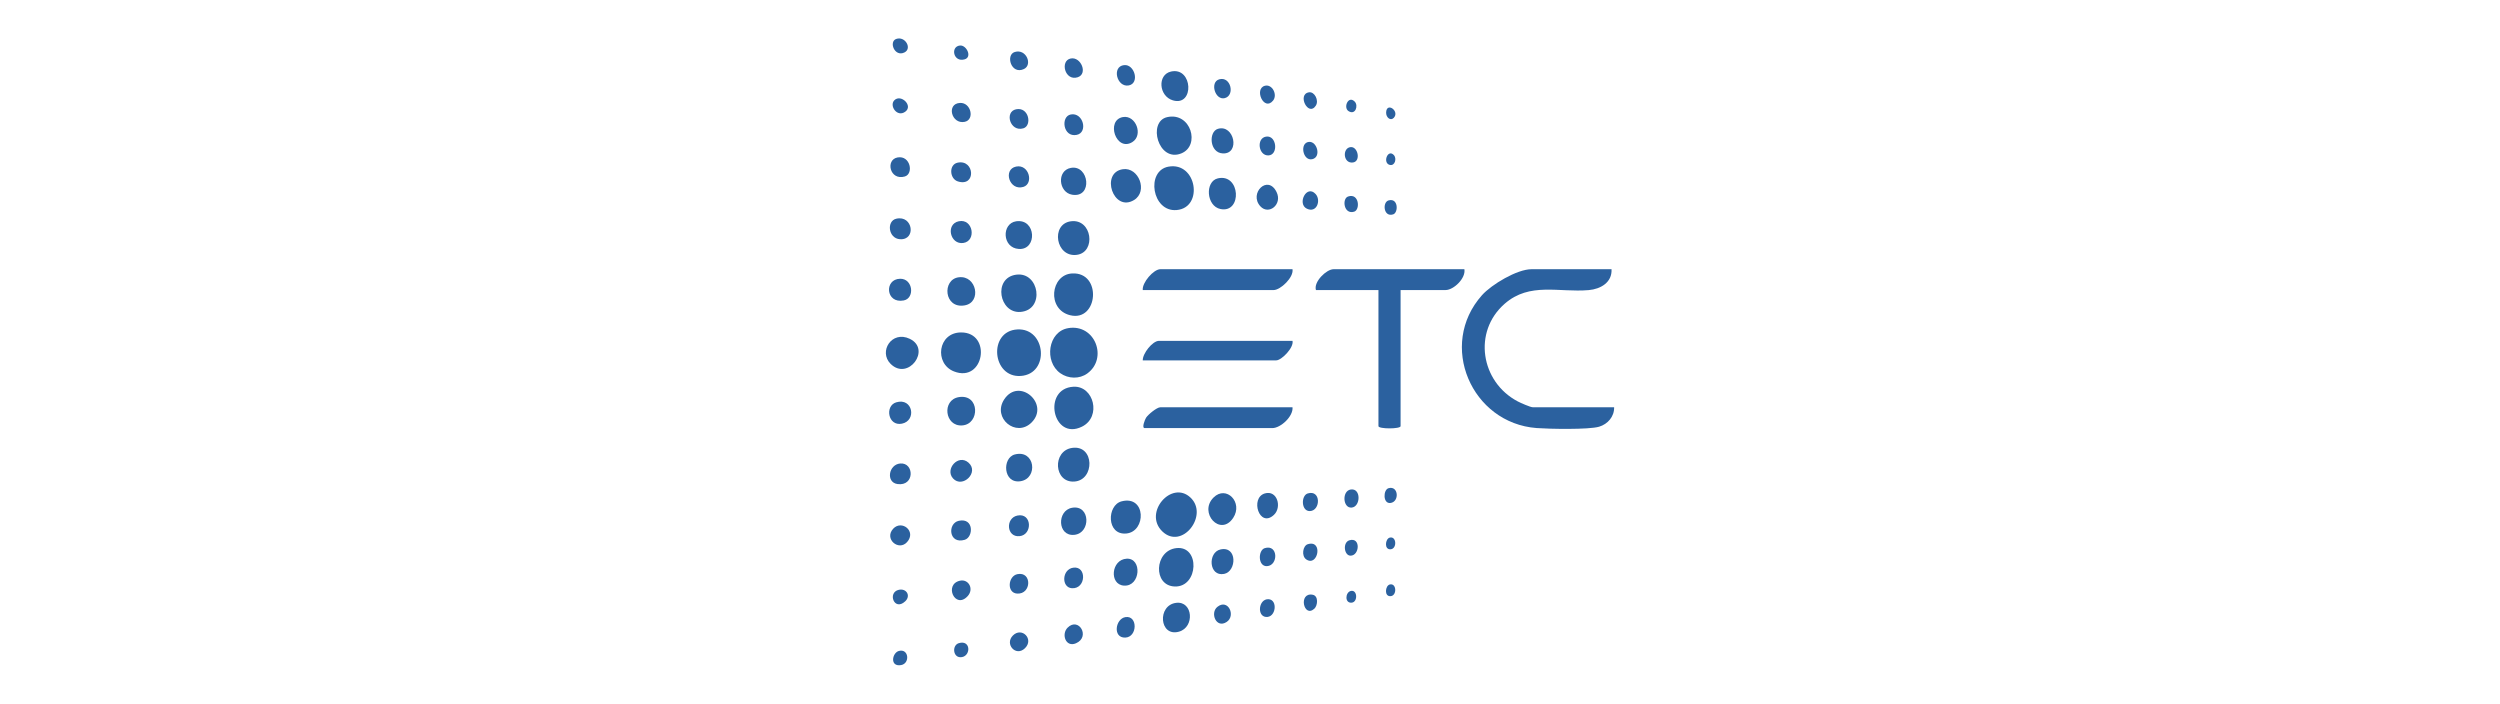 <svg xmlns="http://www.w3.org/2000/svg" id="Calque_1" data-name="Calque 1" viewBox="0 0 1929 543"><defs><style>      .cls-1 {        fill: #2b619f;      }    </style></defs><path class="cls-1" d="M1243.46,207.73c.56,10.15-8.39,15.32-17.55,16.11-23.1,2-45.53-6.35-64.86,10.5-24.81,21.63-18.51,60.39,10.04,75.39,2.12,1.12,9.76,4.5,11.57,4.5h62.8c.19,7.13-4.86,13.02-11.6,15.02-7.97,2.36-38.61,1.76-48.17,1.04-50.36-3.78-76.36-64.13-42.22-102.48,7.39-8.3,27.12-20.08,38.19-20.08h61.79Z"></path><path class="cls-1" d="M1129.92,207.73c1.22,6.97-8.26,16.08-14.57,16.08h-34.66v105c0,2.29-17.08,2.29-17.08,0v-105h-48.23c-1.96-6.39,8.15-16.08,13.56-16.08h100.98Z"></path><path class="cls-1" d="M997.3,207.73c1.07,6.32-9.3,16.08-14.57,16.08h-100.98c-.6-5.76,8.37-16.08,13.56-16.08h101.98Z"></path><path class="cls-1" d="M997.3,314.24c.7,7.05-9.19,16.08-15.57,16.08h-98.47c-2.52,0,.17-6.6,1.04-8,1.49-2.4,8.34-8.07,11.02-8.07h101.98Z"></path><path class="cls-1" d="M997.3,262.99c1.22,5.18-8.44,15.07-12.56,15.07h-102.99c-.15-5.26,7.51-15.07,12.56-15.07h102.99Z"></path><path class="cls-1" d="M824.21,253.19c20.81-3.5,30.78,23.24,14.83,34.92-6.16,4.51-14.74,4.23-20.93-.16-12.6-8.94-9.55-32.12,6.1-34.75Z"></path><path class="cls-1" d="M785.04,254.19c22.21-1.17,25.08,34.27,2.65,35.89-22.31,1.62-25.42-34.7-2.65-35.89Z"></path><path class="cls-1" d="M918.57,383.92c14.39,13.57-6.5,40.68-21.66,26.17-15.04-14.39,7.07-39.93,21.66-26.17Z"></path><path class="cls-1" d="M901.58,128.59c21.89-3.95,27.31,31.6,6.35,33.48-19.08,1.71-23.97-30.29-6.35-33.48Z"></path><path class="cls-1" d="M828.25,298.4c15.77-.89,21.87,23.23,6.65,30.78-22.67,11.25-30.91-29.41-6.65-30.78Z"></path><path class="cls-1" d="M827.24,210.99c23.27-1.26,20.16,37.62-1.57,32.23-18.12-4.5-15.08-31.33,1.57-32.23Z"></path><path class="cls-1" d="M741.59,256.51c24.03-.03,17.81,39.23-5.51,30.08-15.34-6.02-12.51-30.05,5.51-30.08Z"></path><path class="cls-1" d="M907.64,422.93c18.47-2.13,17.21,30.14-1.12,29.61-17.08-.49-15.89-27.65,1.12-29.61Z"></path><path class="cls-1" d="M900.55,90.39c18.34-4.19,25.91,21.97,10.92,27.99-17.81,7.14-26.19-24.5-10.92-27.99Z"></path><path class="cls-1" d="M796,325.95c-11.93,11.96-30.53-3.36-21.21-17.7,11.45-17.6,35.49,3.39,21.21,17.7Z"></path><path class="cls-1" d="M784.06,211.95c17.9-2.45,22.39,27.03,3.52,28.72-16.63,1.49-21.62-26.24-3.52-28.72Z"></path><path class="cls-1" d="M827.25,345.6c17.39-2.52,17.64,24.87,1.74,25.96-15.95,1.1-17.18-23.73-1.74-25.96Z"></path><path class="cls-1" d="M826.26,170.75c16.43-2.26,19.73,23.81,4.67,25.88-16.37,2.25-20.45-23.72-4.67-25.88Z"></path><path class="cls-1" d="M687.17,280.74c-9.43-9.44.86-25.98,14.79-19.31,16.94,8.11-1.29,32.81-14.79,19.31Z"></path><path class="cls-1" d="M865.41,386.83c19.01-4.91,19.15,23.37,3.65,24.82-15.45,1.44-15.08-21.86-3.65-24.82Z"></path><path class="cls-1" d="M866.44,130.56c12.14-1.77,19.55,17.07,8.63,23.76-16.07,9.86-26.29-21.2-8.63-23.76Z"></path><path class="cls-1" d="M939.74,137.61c17.44-3.93,18.86,27.01,2.04,23.69-11.08-2.18-12.19-21.41-2.04-23.69Z"></path><path class="cls-1" d="M936.35,383.9c9.84-9.82,23.05,3.78,15.18,15.69-9.82,14.87-26.92-3.96-15.18-15.69Z"></path><path class="cls-1" d="M903.58,55.2c16.87-3.74,18.17,27.11,1.47,22.25-10.99-3.2-12.16-19.88-1.47-22.25Z"></path><path class="cls-1" d="M907.64,465.14c12.76-1.47,14.44,18.74,2.07,22.25-15.23,4.32-17-20.53-2.07-22.25Z"></path><path class="cls-1" d="M739.84,213.94c13.75-1.66,17.81,19.36,4.52,21.69-16.07,2.82-17.68-20.1-4.52-21.69Z"></path><path class="cls-1" d="M739.83,306.42c16.21-2.67,16.39,20.87,2.64,21.84-13.59.97-15.94-19.65-2.64-21.84Z"></path><path class="cls-1" d="M784.05,170.75c15.52-2.25,16.47,22.26,2.09,21.35-13.02-.82-13.37-19.72-2.09-21.35Z"></path><path class="cls-1" d="M783.03,350.66c15.69-4.04,18.18,18.37,4.52,20.63s-14.44-18.08-4.52-20.63Z"></path><path class="cls-1" d="M827.25,391.79c14.14-2.47,14.63,19.62,1.66,20.9-13.01,1.28-13.58-18.81-1.66-20.9Z"></path><path class="cls-1" d="M826.24,129.55c14.12-2.67,17.23,23.39,1,20.69-10.48-1.75-12.02-18.61-1-20.69Z"></path><path class="cls-1" d="M866.41,90.33c9.98-1.82,16.03,14,7.22,19.35-12.56,7.63-20.57-16.92-7.22-19.35Z"></path><path class="cls-1" d="M869.34,431.09c12.07-.63,10.8,21.62-2.1,20.77-11.55-.76-9.92-20.14,2.1-20.77Z"></path><path class="cls-1" d="M941.76,423.95c13.1-2.88,12.46,17.01,2.76,18.88-11.9,2.3-12.76-16.69-2.76-18.88Z"></path><path class="cls-1" d="M939.74,99.41c12.61-3.75,17.39,19.54,3.82,18.97-10.39-.44-11.16-16.78-3.82-18.97Z"></path><path class="cls-1" d="M982.92,397.32c-11.25,10.4-18.53-13.13-7.01-16.58,9.61-2.88,13.43,10.64,7.01,16.58Z"></path><path class="cls-1" d="M972.5,159.19c-9.12-9.95,5.71-24.88,12.5-11.01,4.7,9.6-6.07,18.03-12.5,11.01Z"></path><path class="cls-1" d="M694.54,215.09c10.02-.16,11.45,15.05,2.81,16.73-14.01,2.73-15.3-16.53-2.81-16.73Z"></path><path class="cls-1" d="M691.55,310.43c12.8-3.82,15.95,14.17,4.35,16.48-10.75,2.14-13.37-13.79-4.35-16.48Z"></path><path class="cls-1" d="M739.81,170.73c11.06-2.28,13.8,15.14,3.57,16.73-10.3,1.6-13.96-14.59-3.57-16.73Z"></path><path class="cls-1" d="M735.38,369.18c-6.48-7.07,3.92-19.05,11.8-12.3,8.76,7.5-4.52,20.24-11.8,12.3Z"></path><path class="cls-1" d="M691.56,168.76c12.97-2.97,15.5,16.66,2.86,15.82-9.1-.6-10.47-14.08-2.86-15.82Z"></path><path class="cls-1" d="M694.62,357.63c10.87-.94,11.31,17.81-2.18,15.85-9-1.31-6.85-15.07,2.18-15.85Z"></path><path class="cls-1" d="M784.02,128.53c10.08-2.06,13.75,13.24,5.58,15.69-10.85,3.26-15.88-13.58-5.58-15.69Z"></path><path class="cls-1" d="M785.03,397.8c11.29-2.32,11.84,14.86,1.68,15.9s-11.05-13.97-1.68-15.9Z"></path><path class="cls-1" d="M739.8,401.85c11.82-2.58,11.35,12.64,4.59,14.66-12.43,3.71-13.48-12.72-4.59-14.66Z"></path><path class="cls-1" d="M738.8,125.54c13.28-2.93,14.6,19.01.22,14.42-6.39-2.04-6.99-12.92-.22-14.42Z"></path><path class="cls-1" d="M826.23,88.32c9.61-1.81,13.51,13.93,4.54,15.75-10.57,2.14-12.55-14.24-4.54-15.75Z"></path><path class="cls-1" d="M828.27,438c10.41-1.35,9.79,16.61-1.22,15.87-8.25-.56-7.78-14.7,1.22-15.87Z"></path><path class="cls-1" d="M692.59,121.48c9.9-1.76,12.55,12.66,5.57,14.7-11.63,3.4-15.14-13-5.57-14.7Z"></path><path class="cls-1" d="M689.16,407.99c6.57-7.17,18.17,1.92,10.75,10.26-6.5,7.3-17.91-2.44-10.75-10.26Z"></path><path class="cls-1" d="M784.02,84.32c9.93-2.02,12.5,12.66,5.57,14.7-10.24,3.01-14.74-12.83-5.57-14.7Z"></path><path class="cls-1" d="M785.03,443.02c11.35-2.31,11.01,15.72-.25,14.99-8.12-.52-7.07-13.5.25-14.99Z"></path><path class="cls-1" d="M868.41,476.16c9.6-1.5,9.35,15.53-.19,15.81-9.81.29-7.64-14.59.19-15.81Z"></path><path class="cls-1" d="M867.32,50.24c8.19-.9,12.23,14.03,3.64,15.67-9.19,1.75-13.36-14.6-3.64-15.67Z"></path><path class="cls-1" d="M740.81,448.05c6.58-1.39,10.88,6.43,5.84,11.92-9.73,10.6-18.59-9.23-5.84-11.92Z"></path><path class="cls-1" d="M740.74,79.42c8.54-.45,11.51,12.98,3.62,14.59-10.25,2.09-14.35-14.03-3.62-14.59Z"></path><path class="cls-1" d="M826.23,45.12c7.85-1.5,13.4,11.86,5.33,14.49-9.97,3.25-13.87-12.86-5.33-14.49Z"></path><path class="cls-1" d="M823.75,484.32c8.6-8.59,17.85,7.13,6.48,12.03-7.97,3.44-11.47-7.05-6.48-12.03Z"></path><path class="cls-1" d="M782.98,40.12c8.96-2.73,13.96,9.91,7.09,13.14-9.87,4.65-14.34-10.93-7.09-13.14Z"></path><path class="cls-1" d="M781.56,490.35c6.91-6.9,16.47,2.81,9.31,9.81-7.04,6.88-15.91-3.21-9.31-9.81Z"></path><path class="cls-1" d="M940.76,61.21c8.94-2.55,12.33,12.39,4.32,14.49-7.49,1.97-11.8-12.36-4.32-14.49Z"></path><path class="cls-1" d="M939.31,468.27c8.27-6.66,14.5,6.85,7.15,11.65-8.12,5.3-12.91-7.02-7.15-11.65Z"></path><path class="cls-1" d="M976.93,105.41c8.24-1.26,9.67,14.18,1.8,14.51-7.76.33-9.53-13.33-1.8-14.51Z"></path><path class="cls-1" d="M975.89,422.94c10.45-3.21,10.57,13.42,1.72,13.9-7.08.38-7.02-12.27-1.72-13.9Z"></path><path class="cls-1" d="M1009.05,380.74c10.35-3.17,10.08,13.39,1.63,13.61-6.77.18-6.94-11.99-1.63-13.61Z"></path><path class="cls-1" d="M1015.13,149.71c4.38,4.8.91,15-6.78,11.3-7.66-3.68-.22-18.96,6.78-11.3Z"></path><path class="cls-1" d="M978.73,462.34c7.39.31,5.92,14.49-1.99,13.69-7.06-.72-5.56-14,1.99-13.69Z"></path><path class="cls-1" d="M975.91,66.2c5.74-1.6,10.07,6.93,6.36,11.45-7.02,8.53-14.83-9.09-6.36-11.45Z"></path><path class="cls-1" d="M1042.24,377.7c8.1-1.23,7.71,13.29.72,13.95-6.88.65-7.72-12.89-.72-13.95Z"></path><path class="cls-1" d="M1009.05,419.92c12.08-3.72,7.92,17.72-1.08,11.77-4.02-2.66-2.72-10.6,1.08-11.77Z"></path><path class="cls-1" d="M1010.02,109.48c6.3-.56,9.67,11.79,2.46,13.36s-9.96-12.7-2.46-13.36Z"></path><path class="cls-1" d="M1040.16,151.63c8.58-2.95,9.55,10.28,4.65,11.72-8.01,2.37-9.46-10.07-4.65-11.72Z"></path><path class="cls-1" d="M691.52,30.05c6.96-2.42,12.45,7.4,6.36,10.41-7.65,3.78-12.22-8.37-6.36-10.41Z"></path><path class="cls-1" d="M693.59,455.08c5.9-1.25,9.4,4.67,4.84,8.92-8.5,7.93-13.89-7-4.84-8.92Z"></path><path class="cls-1" d="M690.09,77.35c5.09-5.06,14.78,4.27,8.37,8.87-6.37,4.57-12.48-4.78-8.37-8.87Z"></path><path class="cls-1" d="M1014.12,469.7c-8.26,7.45-12.53-12.87-1.27-10.8,4.66.85,3.93,8.4,1.27,10.8Z"></path><path class="cls-1" d="M1010.1,71.22c4.21-.59,7.8,6.28,5.18,10.3-5.82,8.97-14.73-8.97-5.18-10.3Z"></path><path class="cls-1" d="M739.77,496.28c9.21-2.82,9.51,9.38,2.57,10.72-7.06,1.36-8.13-9.01-2.57-10.72Z"></path><path class="cls-1" d="M693.58,502.27c7.68-2.06,8.74,9.65,1.74,10.9-8.94,1.59-7.01-9.48-1.74-10.9Z"></path><path class="cls-1" d="M1041.21,416.88c8.93-2.69,7.89,12.04.77,11.87-4.91-.11-6.13-10.26-.77-11.87Z"></path><path class="cls-1" d="M1042.17,113.5c5.63-.51,8.05,10.99,1.79,11.87-7.66,1.07-8.41-11.26-1.79-11.87Z"></path><path class="cls-1" d="M740.74,35.12c4.99-.46,9.6,8.85,3.65,10.65-8.83,2.66-11.26-9.95-3.65-10.65Z"></path><path class="cls-1" d="M1071.35,376.71c7.79-2.32,8.67,10.67,1.41,11.4-5.8.59-5.53-10.18-1.41-11.4Z"></path><path class="cls-1" d="M1071.35,154.66c7.62-2.27,7.77,9.38,3.64,10.74-7.47,2.46-8.5-9.29-3.64-10.74Z"></path><path class="cls-1" d="M1045.27,78.37c3.08,3.11.53,10.84-4.81,7.32-4.13-2.73-.13-12.3,4.81-7.32Z"></path><path class="cls-1" d="M1042.19,456.01c5.24-1.37,5.71,8.51.8,9.01-5.56.57-5.03-7.91-.8-9.01Z"></path><path class="cls-1" d="M1072.34,414.82c5.27-1.31,5.69,8.46.8,8.99-5.3.58-4.35-8.11-.8-8.99Z"></path><path class="cls-1" d="M1072.34,450.99c5.27-1.31,5.69,8.46.8,8.99-5.3.58-4.35-8.11-.8-8.99Z"></path><path class="cls-1" d="M1075.41,119.57c2.58,2.67.93,8.67-3.07,7.67-5.71-1.42-1.61-12.52,3.07-7.67Z"></path><path class="cls-1" d="M1075.41,90.95c-2.44,2.59-6.07-.28-5.87-4.29.42-8.25,10.71-.87,5.87,4.29Z"></path></svg>